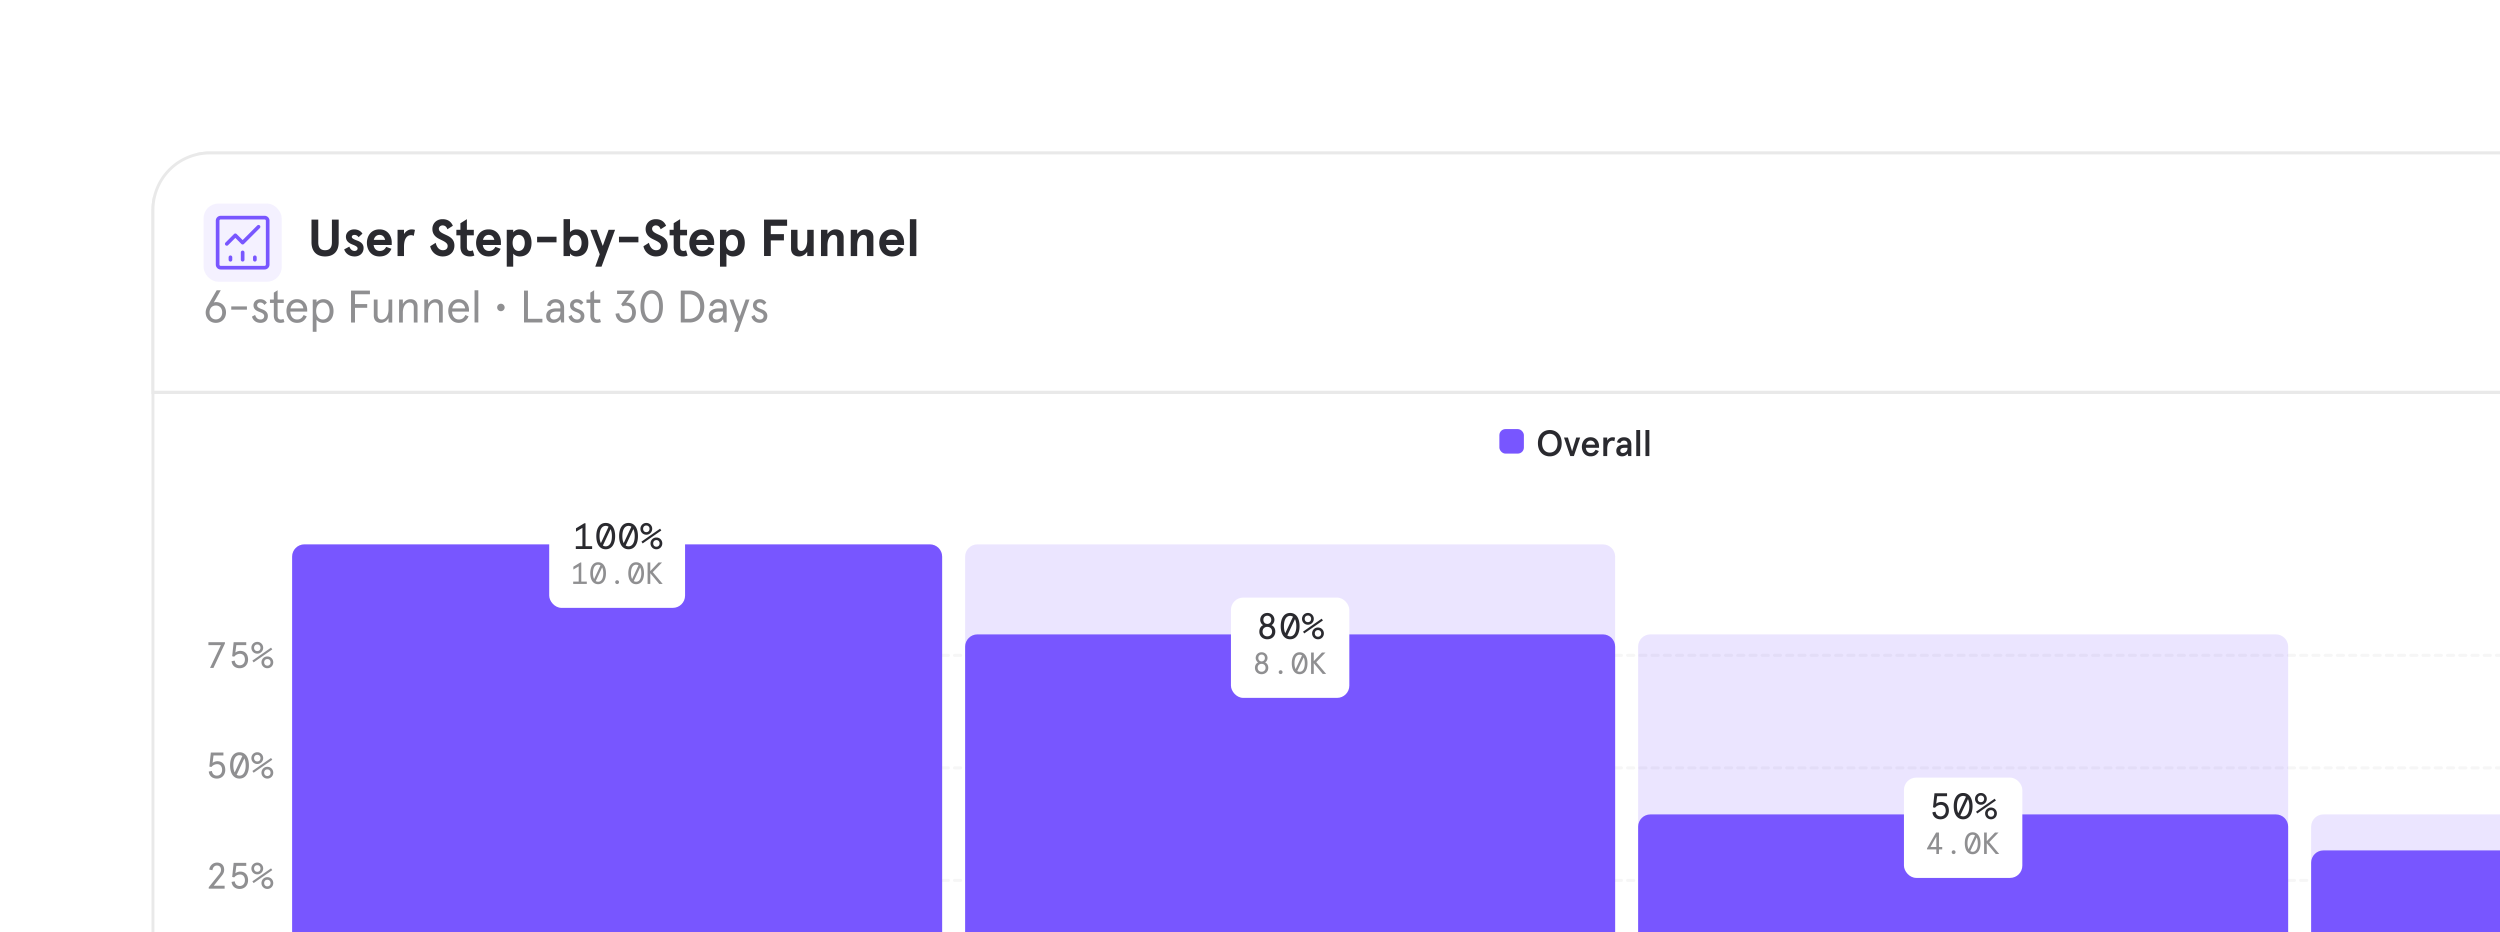 <svg xmlns="http://www.w3.org/2000/svg" width="429" height="160" fill="none"><g clip-path="url(#a)"><rect width="611" height="400" x="16" y="16" fill="#fff" rx="12"/><g clip-path="url(#b)"><path fill="#fff" d="M26 34a8 8 0 0 1 8-8h475a8 8 0 0 1 8 8v33.331H26V34Z"/><path stroke="#E9E9E9" stroke-width=".559" d="M26 34a8 8 0 0 1 8-8h475a8 8 0 0 1 8 8v33.331H26V34Z"/><g fill="#7856FF" clip-path="url(#c)"><rect width="13.405" height="13.405" x="34.937" y="34.937" fill-opacity=".08" rx="2.513"/><path d="M45.41 37.031c.462 0 .837.375.837.838v7.54l-.004.086a.839.839 0 0 1-.748.748l-.086.004h-7.54l-.086-.004a.838.838 0 0 1-.752-.834v-7.54c0-.434.33-.791.752-.834l.086-.004h7.54Zm-7.54.628a.21.21 0 0 0-.21.21v7.54c0 .116.094.21.21.21h7.54a.21.21 0 0 0 .21-.21v-7.54a.21.21 0 0 0-.21-.21h-7.54Zm1.674 6.179c.173 0 .314.14.314.314v.419l-.006.064a.314.314 0 0 1-.616 0l-.006-.064v-.419c0-.173.14-.314.314-.314ZM41.639 43c.173 0 .314.14.314.314v1.257l-.007.064a.315.315 0 0 1-.615 0l-.007-.064v-1.257c0-.173.141-.314.315-.314Zm2.094.838c.174 0 .315.14.315.314v.419l-.007.064a.314.314 0 0 1-.615 0l-.007-.064v-.419c0-.173.141-.314.314-.314Zm.407-5.144a.314.314 0 0 1 .484.395l-.04.05-2.723 2.722a.316.316 0 0 1-.445 0l-1.034-1.034-1.243 1.244a.315.315 0 0 1-.446-.445l1.467-1.466a.315.315 0 0 1 .445 0l1.034 1.034 2.5-2.5Z"/></g><path fill="#2A2A2F" d="M55.785 44.008c-1.367 0-2.332-.778-2.332-2.449v-3.878h1.162v3.896c0 .912.384 1.359 1.17 1.359.787 0 1.171-.447 1.171-1.359v-3.896h1.162v3.878c0 1.672-.965 2.449-2.333 2.449Zm5.068 0c-1.001 0-1.609-.617-1.788-1.215l.885-.474c.16.438.456.742.894.742.259 0 .518-.134.518-.438s-.456-.492-.93-.68c-.625-.25-1.072-.625-1.072-1.322 0-.697.59-1.26 1.421-1.26.608 0 1.135.268 1.412.733l-.661.608c-.197-.286-.447-.394-.724-.394-.224 0-.438.125-.438.34 0 .196.16.357.92.634.644.233 1.1.6 1.1 1.27 0 .884-.644 1.456-1.537 1.456Zm6.369-2.422v.456h-3.11c.098.688.51 1.019 1.072 1.019.51 0 .823-.233 1.09-.697l.894.33c-.348.796-.956 1.314-2.046 1.314-1.546 0-2.163-1.26-2.163-2.324 0-1.063.617-2.323 2.163-2.323 1.501 0 2.1 1.242 2.1 2.225Zm-3.083-.42h1.948c-.098-.447-.375-.858-.965-.858-.474 0-.84.295-.983.858Zm4.08 2.77v-4.504h1.108v.733c.322-.527.822-.804 1.332-.804.196 0 .366.036.545.09l-.206 1.027a.859.859 0 0 0-.465-.125c-.643 0-1.206.527-1.206 1.984v1.6h-1.108Zm7.757.072a2.174 2.174 0 0 1-2.154-1.752l.939-.59c.178.698.554 1.27 1.242 1.27.465 0 .813-.215.813-.742 0-.554-.706-.822-1.439-1.189-.607-.303-1.18-.786-1.18-1.716 0-.947.707-1.68 1.743-1.68.885 0 1.466.411 1.77 1.135l-.939.6c-.17-.492-.464-.662-.83-.662-.34 0-.635.241-.635.572 0 .518.608.777 1.25 1.072.734.34 1.422.76 1.422 1.814 0 1.144-.831 1.868-2.002 1.868Zm4.686 0c-1.019 0-1.653-.545-1.653-1.662V40.38h-.697v-.948h.697v-1.126l1.108-.697v1.823h1.189v.948h-1.189v1.948c0 .554.215.733.59.733a.849.849 0 0 0 .429-.108l.26.894a1.709 1.709 0 0 1-.734.161Zm5.297-2.422v.456h-3.11c.098.688.51 1.019 1.072 1.019.51 0 .823-.233 1.09-.697l.894.33c-.348.796-.956 1.314-2.046 1.314-1.546 0-2.163-1.26-2.163-2.324 0-1.063.617-2.323 2.163-2.323 1.501 0 2.1 1.242 2.1 2.225Zm-3.083-.42h1.948c-.098-.447-.375-.858-.965-.858-.474 0-.84.295-.983.858Zm4.08 4.594v-6.328h1.108v.465c.125-.232.536-.536 1.09-.536 1.359 0 2.056.938 2.056 2.324 0 1.385-.697 2.323-2.056 2.323-.456 0-.893-.232-1.09-.483v2.235h-1.108Zm2.046-2.7c.581 0 1.046-.482 1.046-1.376 0-.893-.465-1.376-1.046-1.376-.58 0-1.036.483-1.036 1.377 0 .893.455 1.376 1.036 1.376Zm3.163-1.474v-.965h3.333v.965h-3.333Zm6.737 2.422c-.554 0-.965-.304-1.09-.536v.465h-1.108v-6.328h1.108v2.235c.197-.25.635-.483 1.09-.483 1.359 0 2.056.938 2.056 2.324 0 1.385-.697 2.323-2.056 2.323Zm-.152-.947c.581 0 1.046-.483 1.046-1.377 0-.893-.465-1.376-1.046-1.376-.58 0-1.036.483-1.036 1.377 0 .893.456 1.376 1.036 1.376Zm5.686-3.629h1.108l-2.323 6.328h-1.073l.769-2.127-1.626-4.2h1.117l1.027 2.77 1.001-2.77Zm1.779 2.154v-.965h3.334v.965h-3.334Zm6.354 2.422a2.175 2.175 0 0 1-2.154-1.752l.938-.59c.179.698.554 1.27 1.242 1.27.465 0 .814-.215.814-.742 0-.554-.706-.822-1.439-1.189-.608-.303-1.18-.786-1.18-1.716 0-.947.706-1.68 1.743-1.68.885 0 1.466.411 1.769 1.135l-.938.6c-.17-.492-.465-.662-.831-.662-.34 0-.635.241-.635.572 0 .518.608.777 1.252 1.072.732.34 1.42.76 1.42 1.814 0 1.144-.831 1.868-2.001 1.868Zm4.686 0c-1.019 0-1.653-.545-1.653-1.662V40.38h-.697v-.948h.697v-1.126l1.108-.697v1.823h1.188v.948h-1.188v1.948c0 .554.214.733.59.733a.85.85 0 0 0 .429-.108l.259.894a1.708 1.708 0 0 1-.733.161Zm5.297-2.422v.456h-3.11c.098.688.509 1.019 1.072 1.019.509 0 .822-.233 1.09-.697l.894.33c-.349.796-.956 1.314-2.046 1.314-1.546 0-2.163-1.26-2.163-2.324 0-1.063.617-2.323 2.163-2.323 1.501 0 2.1 1.242 2.1 2.225Zm-3.083-.42h1.948c-.099-.447-.376-.858-.965-.858-.474 0-.841.295-.983.858Zm4.079 4.594v-6.328h1.109v.465c.125-.232.536-.536 1.09-.536 1.358 0 2.055.938 2.055 2.324 0 1.385-.697 2.323-2.055 2.323-.456 0-.894-.232-1.09-.483v2.235h-1.109Zm2.047-2.7c.581 0 1.045-.482 1.045-1.376 0-.893-.464-1.376-1.045-1.376s-1.037.483-1.037 1.377c0 .893.456 1.376 1.037 1.376Zm5.513.877V37.68h3.959v1.072h-2.797v1.43h2.252v1.073h-2.252v2.68h-1.162Zm6.017.071c-.804 0-1.385-.456-1.385-1.358v-3.218h1.108v2.887c0 .536.268.742.644.742.536 0 1.027-.644 1.027-1.832v-1.797h1.109v4.505h-1.109v-.724c-.33.473-.813.795-1.394.795Zm3.755-.072v-4.504h1.109v.724c.33-.473.813-.795 1.394-.795.804 0 1.385.456 1.385 1.358v3.218h-1.108V41.05c0-.536-.268-.742-.644-.742-.536 0-1.027.644-1.027 1.832v1.797h-1.109Zm5.106 0v-4.504h1.108v.724c.331-.473.813-.795 1.394-.795.804 0 1.385.456 1.385 1.358v3.218h-1.108V41.05c0-.536-.268-.742-.643-.742-.537 0-1.028.644-1.028 1.832v1.797h-1.108Zm9.153-2.35v.456h-3.11c.098.688.509 1.019 1.072 1.019.509 0 .822-.233 1.09-.697l.894.33c-.349.796-.956 1.314-2.047 1.314-1.546 0-2.162-1.26-2.162-2.324 0-1.063.616-2.323 2.162-2.323 1.502 0 2.101 1.242 2.101 2.225Zm-3.084-.42h1.949c-.099-.447-.376-.858-.966-.858-.473 0-.84.295-.983.858Zm4.08 2.77V37.61h1.108v6.328h-1.108Z"/><path fill="#8F8F91" d="M37.04 55.404c-1.017 0-1.744-.774-1.744-1.783 0-.32.094-.704.32-1.102l1.572-2.714h.697l-1.205 2.12c.086-.055.266-.087.383-.087 1.01 0 1.72.759 1.72 1.783 0 1.009-.71 1.783-1.743 1.783Zm0-.594c.633 0 1.087-.485 1.087-1.189 0-.743-.454-1.196-1.087-1.196-.626 0-1.087.453-1.087 1.196 0 .704.461 1.189 1.087 1.189Zm2.643-1.666v-.563h2.69v.563h-2.69Zm5.024 2.26c-.868 0-1.33-.54-1.47-1.071l.54-.29c.148.462.414.782.93.782.376 0 .626-.21.626-.594 0-.36-.368-.54-.853-.72-.563-.203-.977-.5-.977-1.118 0-.625.493-1.055 1.15-1.055.516 0 .89.21 1.141.617l-.422.376c-.196-.305-.438-.415-.727-.415-.282 0-.517.172-.517.477 0 .297.243.454.876.688.516.188.962.524.962 1.127 0 .742-.5 1.196-1.259 1.196Zm3.423 0c-.68 0-1.141-.391-1.141-1.267V51.98h-.665v-.58h.665v-1.18l.649-.415V51.4h1.055v.579h-1.055v2.205c0 .454.21.641.547.641a.883.883 0 0 0 .454-.11l.164.548c-.203.102-.446.14-.673.14Zm4.584-2.205v.273h-2.901c.031.782.445 1.353 1.157 1.353.555 0 .86-.234 1.126-.766l.547.235c-.375.774-.891 1.11-1.689 1.11-1.141 0-1.798-.954-1.798-2.033 0-1.095.649-2.033 1.798-2.033 1.11 0 1.76.844 1.76 1.86Zm-2.862-.282h2.205c-.094-.586-.454-1-1.103-1-.516 0-.961.328-1.102 1Zm3.815 4.02V51.4h.649v.509c.172-.282.625-.571 1.15-.571 1.156 0 1.766.876 1.766 2.033s-.61 2.033-1.767 2.033c-.446 0-.915-.211-1.15-.555v2.088h-.648Zm1.736-2.112c.727 0 1.157-.61 1.157-1.454 0-.852-.43-1.455-1.157-1.455-.728 0-1.15.603-1.15 1.455 0 .844.422 1.454 1.15 1.454Zm4.833.516v-5.473h3.245v.633h-2.565v1.681h2.096v.634h-2.096v2.525h-.68Zm5.12.063c-.728 0-1.213-.446-1.213-1.26V51.4h.65v2.604c0 .54.25.821.719.821.641 0 1.157-.657 1.157-1.751V51.4h.641v3.941h-.64v-.758c-.275.485-.76.82-1.315.82Zm3.125-.063v-3.94h.649v.758c.273-.485.758-.821 1.306-.821.727 0 1.212.445 1.212 1.259v2.744h-.641v-2.604c0-.54-.25-.82-.728-.82-.64 0-1.15.656-1.15 1.743v1.681h-.648Zm4.33 0v-3.94h.648v.758c.274-.485.759-.821 1.306-.821.728 0 1.212.445 1.212 1.259v2.744h-.64v-2.604c0-.54-.251-.82-.728-.82-.641 0-1.15.656-1.15 1.743v1.681h-.648Zm7.668-2.142v.273h-2.901c.031.782.446 1.353 1.157 1.353.555 0 .86-.234 1.126-.766l.548.235c-.376.774-.892 1.11-1.69 1.11-1.141 0-1.798-.954-1.798-2.033 0-1.095.65-2.033 1.799-2.033 1.11 0 1.759.844 1.759 1.86Zm-2.862-.282h2.205c-.094-.586-.453-1-1.102-1-.516 0-.962.328-1.103 1Zm3.815 2.424v-5.536h.649v5.536h-.65Zm4.522-1.939a.644.644 0 0 1-.64-.641c0-.352.289-.641.64-.641.352 0 .642.289.642.64 0 .353-.29.642-.642.642Zm3.964 1.94v-5.474h.68v4.84h2.479v.633h-3.16Zm5.03.062c-.664 0-1.22-.36-1.22-1.197 0-.844.673-1.29 1.745-1.29h.688v-.172c0-.602-.368-.829-.837-.829-.47 0-.735.266-.86.642l-.579-.133c.11-.665.704-1.087 1.439-1.087.86 0 1.478.516 1.478 1.478v2.525h-.509l-.117-.57c-.234.367-.625.633-1.227.633Zm.118-.579c.485 0 1.095-.344 1.095-1.227v-.126h-.665c-.743 0-1.095.266-1.095.728 0 .406.258.625.665.625Zm3.957.579c-.867 0-1.329-.54-1.47-1.071l.54-.29c.148.462.414.782.93.782.376 0 .626-.21.626-.594 0-.36-.368-.54-.852-.72-.563-.203-.978-.5-.978-1.118 0-.625.493-1.055 1.15-1.055.516 0 .891.21 1.141.617l-.422.376c-.195-.305-.438-.415-.727-.415-.282 0-.516.172-.516.477 0 .297.242.454.876.688.516.188.961.524.961 1.127 0 .742-.5 1.196-1.259 1.196Zm3.424 0c-.681 0-1.142-.391-1.142-1.267V51.98h-.665v-.58h.665v-1.18l.649-.415V51.4h1.056v.579h-1.056v2.205c0 .454.211.641.547.641a.884.884 0 0 0 .454-.11l.164.548c-.203.102-.446.14-.672.14Zm4.907 0c-.923 0-1.627-.594-1.728-1.572l.633-.086c.094.626.453 1.064 1.095 1.064.711 0 1.11-.454 1.11-1.173 0-.775-.422-1.189-1.103-1.189a.904.904 0 0 0-.484.133l-.29-.383 1.291-1.744h-1.987v-.586h2.956v.203l-1.415 1.892a.857.857 0 0 1 .203-.023c.813 0 1.486.633 1.486 1.697 0 1.055-.696 1.767-1.767 1.767Zm4.481 0c-1.275 0-1.932-1.103-1.932-2.8 0-1.696.657-2.799 1.932-2.799 1.274 0 1.923 1.103 1.923 2.8 0 1.696-.649 2.799-1.923 2.799Zm0-.594c.829 0 1.274-.876 1.274-2.206 0-1.329-.445-2.212-1.274-2.212-.837 0-1.275.883-1.275 2.212 0 1.33.438 2.206 1.275 2.206Zm4.985.531v-5.473h1.525c1.368 0 2.51.962 2.51 2.736 0 1.776-1.142 2.737-2.51 2.737h-1.525Zm.68-.633h.743c.97 0 1.908-.57 1.908-2.103 0-1.533-.938-2.104-1.908-2.104h-.743v4.207Zm5.344.696c-.665 0-1.22-.36-1.22-1.197 0-.844.672-1.29 1.743-1.29h.689v-.172c0-.602-.368-.829-.837-.829s-.735.266-.86.642l-.579-.133c.11-.665.704-1.087 1.439-1.087.86 0 1.478.516 1.478 1.478v2.525h-.508l-.118-.57c-.234.367-.625.633-1.227.633Zm.117-.579c.485 0 1.095-.344 1.095-1.227v-.126h-.665c-.743 0-1.095.266-1.095.728 0 .406.258.625.665.625Zm4.998-3.425h.656l-1.978 5.537h-.633l.602-1.705-1.415-3.832h.664l1.071 2.917 1.033-2.917Zm2.457 4.004c-.868 0-1.33-.54-1.47-1.071l.539-.29c.149.462.415.782.931.782.375 0 .625-.21.625-.594 0-.36-.367-.54-.852-.72-.563-.203-.977-.5-.977-1.118 0-.625.492-1.055 1.149-1.055.516 0 .891.21 1.142.617l-.423.376c-.195-.305-.437-.415-.727-.415-.281 0-.516.172-.516.477 0 .297.243.454.876.688.516.188.962.524.962 1.127 0 .742-.501 1.196-1.259 1.196Z"/><rect width="4.209" height="4.209" x="257.291" y="73.631" fill="#7856FF" rx="1.052"/><path fill="#2A2A2F" d="M265.947 78.312c-1.092 0-2.039-.764-2.039-2.26 0-1.497.947-2.26 2.039-2.26s2.039.763 2.039 2.26c0 1.496-.947 2.26-2.039 2.26Zm0-.65c.713 0 1.326-.506 1.326-1.61 0-1.106-.613-1.61-1.326-1.61-.714 0-1.326.505-1.326 1.61 0 1.104.612 1.61 1.326 1.61Zm3.511.6-1.079-3.183h.675l.714 2.349.713-2.349h.676l-1.08 3.182h-.619Zm4.938-1.693v.278h-2.267c.057.556.367.884.84.884.398 0 .632-.177.834-.55l.549.215c-.272.594-.695.916-1.414.916-1.017 0-1.49-.84-1.49-1.642 0-.808.473-1.641 1.49-1.641.991 0 1.458.789 1.458 1.54Zm-2.235-.265h1.553c-.069-.385-.309-.695-.776-.695-.367 0-.676.234-.777.695Zm2.966 1.957V75.08h.669v.53c.214-.378.555-.58.941-.58.151 0 .277.031.41.075l-.126.62a.69.69 0 0 0-.367-.096c-.46 0-.858.423-.858 1.472v1.161h-.669Zm3.2.05c-.537 0-.972-.315-.972-.965 0-.657.53-1.042 1.363-1.042h.556v-.139c0-.404-.278-.556-.606-.556-.309 0-.518.152-.613.43l-.58-.133c.101-.524.574-.877 1.193-.877.77 0 1.269.429 1.269 1.269v1.963h-.537l-.088-.43c-.208.285-.518.48-.985.48Zm.158-.58c.372 0 .789-.259.789-.802v-.082h-.53c-.449 0-.695.164-.695.492 0 .24.177.392.436.392Zm2.295.53v-4.47h.67v4.47h-.67Zm1.579 0v-4.47h.669v4.47h-.669Z"/><path fill="#8F8F91" d="m36.04 114.618 1.863-3.915h-2.14v-.505h2.835v.234l-1.97 4.186h-.587Zm5.09.05c-.72 0-1.306-.404-1.389-1.206l.537-.101c.076.531.41.802.852.802.537 0 .897-.398.897-.985s-.303-.985-.846-.985c-.41 0-.783.221-.991.493l-.348-.076.253-2.412h2.16v.505h-1.7l-.163 1.282c.176-.171.536-.297.827-.297.852 0 1.35.581 1.35 1.49 0 .871-.586 1.49-1.439 1.49Zm3.02-2.5a.997.997 0 0 1-1.011-1.01.997.997 0 0 1 1.01-1.01.997.997 0 0 1 1.01 1.01.997.997 0 0 1-1.01 1.01Zm0-.442c.34 0 .548-.246.548-.568 0-.322-.208-.568-.549-.568-.34 0-.55.246-.55.568 0 .322.21.568.55.568Zm-.626 1.938-.215-.303 3.201-2.228.215.303-3.2 2.228Zm2.355 1.004a.997.997 0 0 1-1.01-1.01.997.997 0 0 1 1.01-1.01.997.997 0 0 1 1.01 1.01.997.997 0 0 1-1.01 1.01Zm0-.442c.341 0 .55-.246.55-.568 0-.322-.209-.568-.55-.568-.34 0-.55.246-.55.568 0 .322.21.568.55.568Zm-8.664 19.379c-.72 0-1.307-.404-1.389-1.205l.537-.101c.076.53.41.801.852.801.537 0 .897-.397.897-.985 0-.587-.303-.985-.846-.985-.41 0-.783.221-.991.493l-.348-.076.253-2.412h2.159v.505h-1.698l-.164 1.282c.176-.17.536-.297.827-.297.852 0 1.35.581 1.35 1.49 0 .872-.586 1.49-1.439 1.49Zm3.884 0c-1.03 0-1.616-.883-1.616-2.26 0-1.376.587-2.26 1.616-2.26 1.029 0 1.616.884 1.616 2.26 0 1.377-.587 2.26-1.616 2.26Zm-.827-1.06 1.313-2.81a.846.846 0 0 0-.486-.145c-.676 0-1.06.676-1.06 1.755 0 .493.081.897.233 1.2Zm.827.555c.675 0 1.06-.675 1.06-1.755 0-.492-.081-.903-.233-1.199l-1.313 2.809a.847.847 0 0 0 .486.145Zm3.05-1.995a.997.997 0 0 1-1.01-1.01.997.997 0 0 1 1.01-1.01.997.997 0 0 1 1.01 1.01.997.997 0 0 1-1.01 1.01Zm0-.442c.341 0 .55-.246.55-.568 0-.322-.209-.568-.55-.568-.34 0-.55.246-.55.568 0 .322.21.568.55.568Zm-.625 1.939-.215-.303 3.201-2.229.215.303-3.2 2.229Zm2.355 1.003a.997.997 0 0 1-1.01-1.01.997.997 0 0 1 1.01-1.01.997.997 0 0 1 1.01 1.01.997.997 0 0 1-1.01 1.01Zm0-.442c.341 0 .55-.246.55-.568 0-.322-.209-.568-.55-.568-.34 0-.55.246-.55.568 0 .322.21.568.55.568ZM35.82 152.492v-.246l1.742-2.16c.29-.359.36-.561.36-.839 0-.442-.252-.72-.694-.72-.423 0-.707.328-.777.802l-.536-.101a1.327 1.327 0 0 1 1.313-1.206c.758 0 1.237.454 1.237 1.225 0 .372-.12.663-.353.959l-1.427 1.781h1.862v.505H35.82Zm5.31.05c-.72 0-1.306-.404-1.389-1.205l.537-.101c.076.53.41.801.852.801.537 0 .897-.397.897-.985 0-.587-.303-.985-.846-.985-.41 0-.783.221-.991.493l-.348-.076.253-2.412h2.16v.505h-1.7l-.163 1.282c.176-.17.536-.297.827-.297.852 0 1.35.581 1.35 1.49 0 .872-.586 1.49-1.439 1.49Zm3.02-2.5a.997.997 0 0 1-1.011-1.01.997.997 0 0 1 1.01-1.01.997.997 0 0 1 1.01 1.01.997.997 0 0 1-1.01 1.01Zm0-.442c.34 0 .548-.246.548-.568 0-.322-.208-.568-.549-.568-.34 0-.55.246-.55.568 0 .322.21.568.55.568Zm-.626 1.939-.215-.303 3.201-2.229.215.303-3.2 2.229Zm2.355 1.003a.997.997 0 0 1-1.01-1.01.997.997 0 0 1 1.01-1.01.997.997 0 0 1 1.01 1.01.997.997 0 0 1-1.01 1.01Zm0-.442c.341 0 .55-.246.55-.568 0-.322-.209-.568-.55-.568-.34 0-.55.246-.55.568 0 .322.21.568.55.568Z"/><path stroke="#F6F6F6" stroke-dasharray="1.05 1.05" stroke-linecap="round" stroke-linejoin="round" stroke-width=".526" d="M50.392 112.46h457.216M50.392 131.767h457.216M50.392 151.075h457.216"/><path fill="#7856FF" d="M50.129 95.52c0-1.163.942-2.105 2.105-2.105h107.332c1.162 0 2.105.942 2.105 2.104v75.127H50.129V95.519Z" opacity=".15"/><path fill="#7856FF" d="M50.129 95.52c0-1.163.942-2.105 2.105-2.105h107.332c1.162 0 2.105.942 2.105 2.104v75.127H50.129V95.519Z"/><g filter="url(#d)"><rect width="23.314" height="17.209" x="94.243" y="84.997" fill="#fff" rx="2.105"/><path fill="#2A2A2F" d="M98.808 92.101v-.48h1.136v-3.144l-1.105.657v-.581l1.433-.871h.202v3.94h1.137v.48h-2.803Zm5.133.05c-1.029 0-1.616-.883-1.616-2.26 0-1.376.587-2.26 1.616-2.26 1.03 0 1.617.884 1.617 2.26 0 1.377-.587 2.26-1.617 2.26Zm-.827-1.06 1.314-2.81a.85.85 0 0 0-.487-.145c-.675 0-1.06.676-1.06 1.755 0 .493.082.897.233 1.2Zm.827.556c.676 0 1.061-.676 1.061-1.756 0-.492-.082-.902-.233-1.2l-1.314 2.81a.849.849 0 0 0 .486.146Zm3.916.505c-1.029 0-1.617-.884-1.617-2.26 0-1.377.588-2.26 1.617-2.26s1.616.883 1.616 2.26c0 1.376-.587 2.26-1.616 2.26Zm-.827-1.06 1.313-2.81a.849.849 0 0 0-.486-.146c-.676 0-1.061.676-1.061 1.755 0 .493.082.897.234 1.2Zm.827.555c.675 0 1.06-.676 1.06-1.756 0-.492-.082-.902-.233-1.2l-1.313 2.81a.847.847 0 0 0 .486.146Zm3.05-1.995a.997.997 0 0 1-1.01-1.01.997.997 0 0 1 1.01-1.01.997.997 0 0 1 1.01 1.01.997.997 0 0 1-1.01 1.01Zm0-.442c.341 0 .549-.247.549-.569 0-.322-.208-.568-.549-.568-.341 0-.549.246-.549.568 0 .322.208.569.549.569Zm-.625 1.938-.215-.303 3.201-2.229.215.303-3.201 2.229Zm2.355 1.004a.997.997 0 0 1-1.01-1.01.997.997 0 0 1 1.01-1.01.997.997 0 0 1 1.01 1.01.997.997 0 0 1-1.01 1.01Zm0-.442c.341 0 .549-.246.549-.568 0-.322-.208-.569-.549-.569-.341 0-.549.247-.549.569 0 .322.208.568.549.568Z"/><path fill="#8F8F91" d="M98.358 98.101v-.4h.947v-2.62l-.92.547v-.484l1.194-.726h.168v3.283h.947v.4h-2.336Zm4.278.042c-.857 0-1.346-.736-1.346-1.883s.489-1.884 1.346-1.884c.858 0 1.347.737 1.347 1.884 0 1.147-.489 1.883-1.347 1.883Zm-.689-.883 1.095-2.342a.71.71 0 0 0-.406-.12c-.563 0-.883.562-.883 1.462 0 .41.068.747.194 1Zm.689.462c.563 0 .884-.563.884-1.462 0-.41-.068-.753-.194-1l-1.095 2.341a.71.71 0 0 0 .405.121Zm3.263.395a.315.315 0 0 1-.326-.326c0-.19.137-.326.326-.326.19 0 .326.136.326.326s-.136.326-.326.326Zm3.263.026c-.858 0-1.347-.736-1.347-1.883s.489-1.884 1.347-1.884c.857 0 1.347.737 1.347 1.884 0 1.147-.49 1.883-1.347 1.883Zm-.689-.883 1.094-2.342a.708.708 0 0 0-.405-.12c-.563 0-.884.562-.884 1.462 0 .41.068.747.195 1Zm.689.462c.563 0 .884-.563.884-1.462 0-.41-.069-.753-.195-1l-1.094 2.341a.705.705 0 0 0 .405.121Zm1.963.38v-3.684h.463v1.479l1.41-1.479h.605l-1.589 1.658 1.705 2.025h-.589l-1.542-1.846V98.1h-.463Z"/></g><path fill="#7856FF" d="M165.617 95.52c0-1.163.942-2.105 2.104-2.105h107.333c1.162 0 2.104.942 2.104 2.104v75.127H165.617V95.519Z" opacity=".15"/><path fill="#7856FF" d="M165.617 110.966c0-1.163.942-2.105 2.104-2.105h107.333c1.162 0 2.104.942 2.104 2.105v60.185H165.617v-60.185Z"/><g filter="url(#e)"><rect width="20.314" height="17.209" x="211.23" y="100.443" fill="#fff" rx="2.105"/><path fill="#2A2A2F" d="M217.472 107.598c-.733 0-1.37-.486-1.37-1.32 0-.549.271-.934.656-1.111-.297-.158-.505-.537-.505-.909 0-.657.505-1.181 1.219-1.181.713 0 1.218.524 1.218 1.181 0 .372-.208.751-.505.909.385.177.657.562.657 1.111 0 .834-.638 1.32-1.37 1.32Zm0-2.639c.416 0 .675-.297.675-.701 0-.404-.259-.701-.675-.701-.417 0-.676.297-.676.701 0 .404.259.701.676.701Zm0 2.134c.467 0 .814-.31.814-.815 0-.505-.347-.814-.814-.814-.468 0-.815.309-.815.814 0 .505.347.815.815.815Zm3.915.505c-1.029 0-1.616-.884-1.616-2.26 0-1.377.587-2.261 1.616-2.261 1.029 0 1.616.884 1.616 2.261 0 1.376-.587 2.26-1.616 2.26Zm-.827-1.061 1.313-2.809a.847.847 0 0 0-.486-.146c-.676 0-1.061.676-1.061 1.756 0 .492.082.896.234 1.199Zm.827.556c.675 0 1.061-.676 1.061-1.755 0-.493-.083-.903-.234-1.2l-1.313 2.81a.854.854 0 0 0 .486.145Zm3.05-1.995a.998.998 0 0 1-1.01-1.011.998.998 0 0 1 1.01-1.01.997.997 0 0 1 1.01 1.01.997.997 0 0 1-1.01 1.011Zm0-.442c.341 0 .549-.247.549-.569 0-.322-.208-.568-.549-.568-.341 0-.549.246-.549.568 0 .322.208.569.549.569Zm-.625 1.938-.215-.303 3.201-2.229.215.303-3.201 2.229Zm2.355 1.004a.997.997 0 0 1-1.01-1.01.997.997 0 0 1 1.01-1.011.997.997 0 0 1 1.01 1.011.997.997 0 0 1-1.01 1.01Zm0-.442c.341 0 .549-.246.549-.568 0-.322-.208-.569-.549-.569-.341 0-.549.247-.549.569 0 .322.208.568.549.568Z"/><path fill="#8F8F91" d="M216.493 113.589c-.61 0-1.142-.405-1.142-1.099 0-.458.226-.779.547-.926-.247-.132-.421-.447-.421-.758 0-.547.421-.984 1.016-.984.594 0 1.015.437 1.015.984 0 .311-.173.626-.421.758.321.147.548.468.548.926 0 .694-.532 1.099-1.142 1.099Zm0-2.199c.347 0 .563-.247.563-.584 0-.337-.216-.584-.563-.584s-.563.247-.563.584c0 .337.216.584.563.584Zm0 1.779c.389 0 .679-.258.679-.679 0-.421-.29-.679-.679-.679-.389 0-.679.258-.679.679 0 .421.29.679.679.679Zm3.263.394a.315.315 0 0 1-.327-.326c0-.189.137-.326.327-.326.189 0 .326.137.326.326a.315.315 0 0 1-.326.326Zm3.262.026c-.857 0-1.347-.736-1.347-1.883s.49-1.884 1.347-1.884c.858 0 1.347.737 1.347 1.884 0 1.147-.489 1.883-1.347 1.883Zm-.689-.883 1.094-2.342a.704.704 0 0 0-.405-.121c-.563 0-.884.563-.884 1.463 0 .41.069.747.195 1Zm.689.463c.563 0 .884-.563.884-1.463 0-.411-.068-.753-.195-1l-1.094 2.342a.716.716 0 0 0 .405.121Zm1.963.378v-3.683h.463v1.479l1.41-1.479h.605l-1.588 1.658 1.704 2.025h-.589l-1.542-1.846v1.846h-.463Z"/></g><path fill="#7856FF" d="M281.104 110.966c0-1.163.943-2.105 2.105-2.105h107.333c1.162 0 2.104.942 2.104 2.105v60.185H281.104v-60.185Z" opacity=".15"/><path fill="#7856FF" d="M281.104 141.858c0-1.162.943-2.104 2.105-2.104h107.333c1.162 0 2.104.942 2.104 2.104v28.778H281.104v-28.778Z"/><g filter="url(#f)"><rect width="20.314" height="17.209" x="326.718" y="131.335" fill="#fff" rx="2.105"/><path fill="#2A2A2F" d="M332.991 138.49c-.72 0-1.307-.404-1.389-1.205l.537-.101c.075.53.41.801.852.801.537 0 .897-.397.897-.985 0-.587-.304-.985-.847-.985-.41 0-.782.221-.991.493l-.347-.076.253-2.412h2.159v.505h-1.699l-.164 1.282c.177-.17.537-.297.827-.297.853 0 1.351.581 1.351 1.49 0 .872-.587 1.49-1.439 1.49Zm3.884 0c-1.029 0-1.617-.883-1.617-2.26 0-1.376.588-2.26 1.617-2.26s1.616.884 1.616 2.26c0 1.377-.587 2.26-1.616 2.26Zm-.827-1.06 1.313-2.81a.847.847 0 0 0-.486-.145c-.676 0-1.061.676-1.061 1.755 0 .493.082.897.234 1.2Zm.827.555c.675 0 1.06-.675 1.06-1.755 0-.492-.082-.903-.233-1.199l-1.314 2.809a.85.85 0 0 0 .487.145Zm3.05-1.995a.997.997 0 0 1-1.01-1.01.997.997 0 0 1 1.01-1.01.997.997 0 0 1 1.01 1.01.997.997 0 0 1-1.01 1.01Zm0-.442c.341 0 .549-.246.549-.568 0-.322-.208-.568-.549-.568-.341 0-.549.246-.549.568 0 .322.208.568.549.568Zm-.625 1.939-.215-.303 3.201-2.229.215.303-3.201 2.229Zm2.355 1.003a.997.997 0 0 1-1.01-1.01.997.997 0 0 1 1.01-1.01.997.997 0 0 1 1.01 1.01.997.997 0 0 1-1.01 1.01Zm0-.442c.341 0 .549-.246.549-.568 0-.322-.208-.568-.549-.568-.341 0-.549.246-.549.568 0 .322.208.568.549.568Z"/><path fill="#8F8F91" d="M332.275 144.44v-.784h-1.599v-.184l1.557-2.715h.495v2.478h.557v.421h-.557v.784h-.453Zm-.999-1.205h.999v-1.784l-.999 1.784Zm3.967 1.221a.315.315 0 0 1-.326-.326c0-.19.137-.327.326-.327.19 0 .327.137.327.327a.315.315 0 0 1-.327.326Zm3.263.026c-.858 0-1.347-.737-1.347-1.884 0-1.147.489-1.883 1.347-1.883s1.347.736 1.347 1.883-.489 1.884-1.347 1.884Zm-.689-.884 1.094-2.341a.706.706 0 0 0-.405-.121c-.563 0-.884.563-.884 1.462 0 .411.069.748.195 1Zm.689.463c.563 0 .884-.563.884-1.463 0-.41-.068-.752-.195-.999l-1.094 2.341a.706.706 0 0 0 .405.121Zm1.963.379v-3.683h.463v1.478l1.41-1.478h.605l-1.589 1.657 1.705 2.026h-.589l-1.542-1.847v1.847h-.463Z"/></g><path fill="#7856FF" d="M396.592 141.858c0-1.162.943-2.104 2.105-2.104h107.332c1.163 0 2.105.942 2.105 2.104v28.778H396.592v-28.778Z" opacity=".15"/><path fill="#7856FF" d="M396.592 148.037c0-1.163.943-2.105 2.105-2.105h107.332c1.163 0 2.105.942 2.105 2.105v23.411H396.592v-23.411Z"/></g><path stroke="#E9E9E9" stroke-width=".5" d="M36 26.25h473.75v275.5H26.25V36A9.75 9.75 0 0 1 36 26.25Z"/></g><defs><clipPath id="a"><path fill="#fff" d="M0 0h429v160H0z"/></clipPath><clipPath id="b"><path fill="#fff" d="M26 36c0-5.523 4.477-10 10-10h474v276H26V36Z"/></clipPath><clipPath id="c"><path fill="#fff" d="M34.937 34.937h13.405v13.405H34.937z"/></clipPath><filter id="d" width="33.836" height="27.732" x="88.981" y="81.84" color-interpolation-filters="sRGB" filterUnits="userSpaceOnUse"><feFlood flood-opacity="0" result="BackgroundImageFix"/><feColorMatrix in="SourceAlpha" result="hardAlpha" values="0 0 0 0 0 0 0 0 0 0 0 0 0 0 0 0 0 0 127 0"/><feOffset/><feGaussianBlur stdDeviation=".526"/><feColorMatrix values="0 0 0 0 0.122 0 0 0 0 0.125 0 0 0 0 0.137 0 0 0 0.48 0"/><feBlend in2="BackgroundImageFix" result="effect1_dropShadow_1742_17489"/><feColorMatrix in="SourceAlpha" result="hardAlpha" values="0 0 0 0 0 0 0 0 0 0 0 0 0 0 0 0 0 0 127 0"/><feOffset dy="2.105"/><feGaussianBlur stdDeviation="2.631"/><feColorMatrix values="0 0 0 0 0.122 0 0 0 0 0.125 0 0 0 0 0.137 0 0 0 0.16 0"/><feBlend in2="effect1_dropShadow_1742_17489" result="effect2_dropShadow_1742_17489"/><feBlend in="SourceGraphic" in2="effect2_dropShadow_1742_17489" result="shape"/></filter><filter id="e" width="30.836" height="27.732" x="205.969" y="97.286" color-interpolation-filters="sRGB" filterUnits="userSpaceOnUse"><feFlood flood-opacity="0" result="BackgroundImageFix"/><feColorMatrix in="SourceAlpha" result="hardAlpha" values="0 0 0 0 0 0 0 0 0 0 0 0 0 0 0 0 0 0 127 0"/><feOffset/><feGaussianBlur stdDeviation=".526"/><feColorMatrix values="0 0 0 0 0.122 0 0 0 0 0.125 0 0 0 0 0.137 0 0 0 0.48 0"/><feBlend in2="BackgroundImageFix" result="effect1_dropShadow_1742_17489"/><feColorMatrix in="SourceAlpha" result="hardAlpha" values="0 0 0 0 0 0 0 0 0 0 0 0 0 0 0 0 0 0 127 0"/><feOffset dy="2.105"/><feGaussianBlur stdDeviation="2.631"/><feColorMatrix values="0 0 0 0 0.122 0 0 0 0 0.125 0 0 0 0 0.137 0 0 0 0.16 0"/><feBlend in2="effect1_dropShadow_1742_17489" result="effect2_dropShadow_1742_17489"/><feBlend in="SourceGraphic" in2="effect2_dropShadow_1742_17489" result="shape"/></filter><filter id="f" width="30.836" height="27.732" x="321.457" y="128.179" color-interpolation-filters="sRGB" filterUnits="userSpaceOnUse"><feFlood flood-opacity="0" result="BackgroundImageFix"/><feColorMatrix in="SourceAlpha" result="hardAlpha" values="0 0 0 0 0 0 0 0 0 0 0 0 0 0 0 0 0 0 127 0"/><feOffset/><feGaussianBlur stdDeviation=".526"/><feColorMatrix values="0 0 0 0 0.122 0 0 0 0 0.125 0 0 0 0 0.137 0 0 0 0.48 0"/><feBlend in2="BackgroundImageFix" result="effect1_dropShadow_1742_17489"/><feColorMatrix in="SourceAlpha" result="hardAlpha" values="0 0 0 0 0 0 0 0 0 0 0 0 0 0 0 0 0 0 127 0"/><feOffset dy="2.105"/><feGaussianBlur stdDeviation="2.631"/><feColorMatrix values="0 0 0 0 0.122 0 0 0 0 0.125 0 0 0 0 0.137 0 0 0 0.16 0"/><feBlend in2="effect1_dropShadow_1742_17489" result="effect2_dropShadow_1742_17489"/><feBlend in="SourceGraphic" in2="effect2_dropShadow_1742_17489" result="shape"/></filter></defs></svg>
